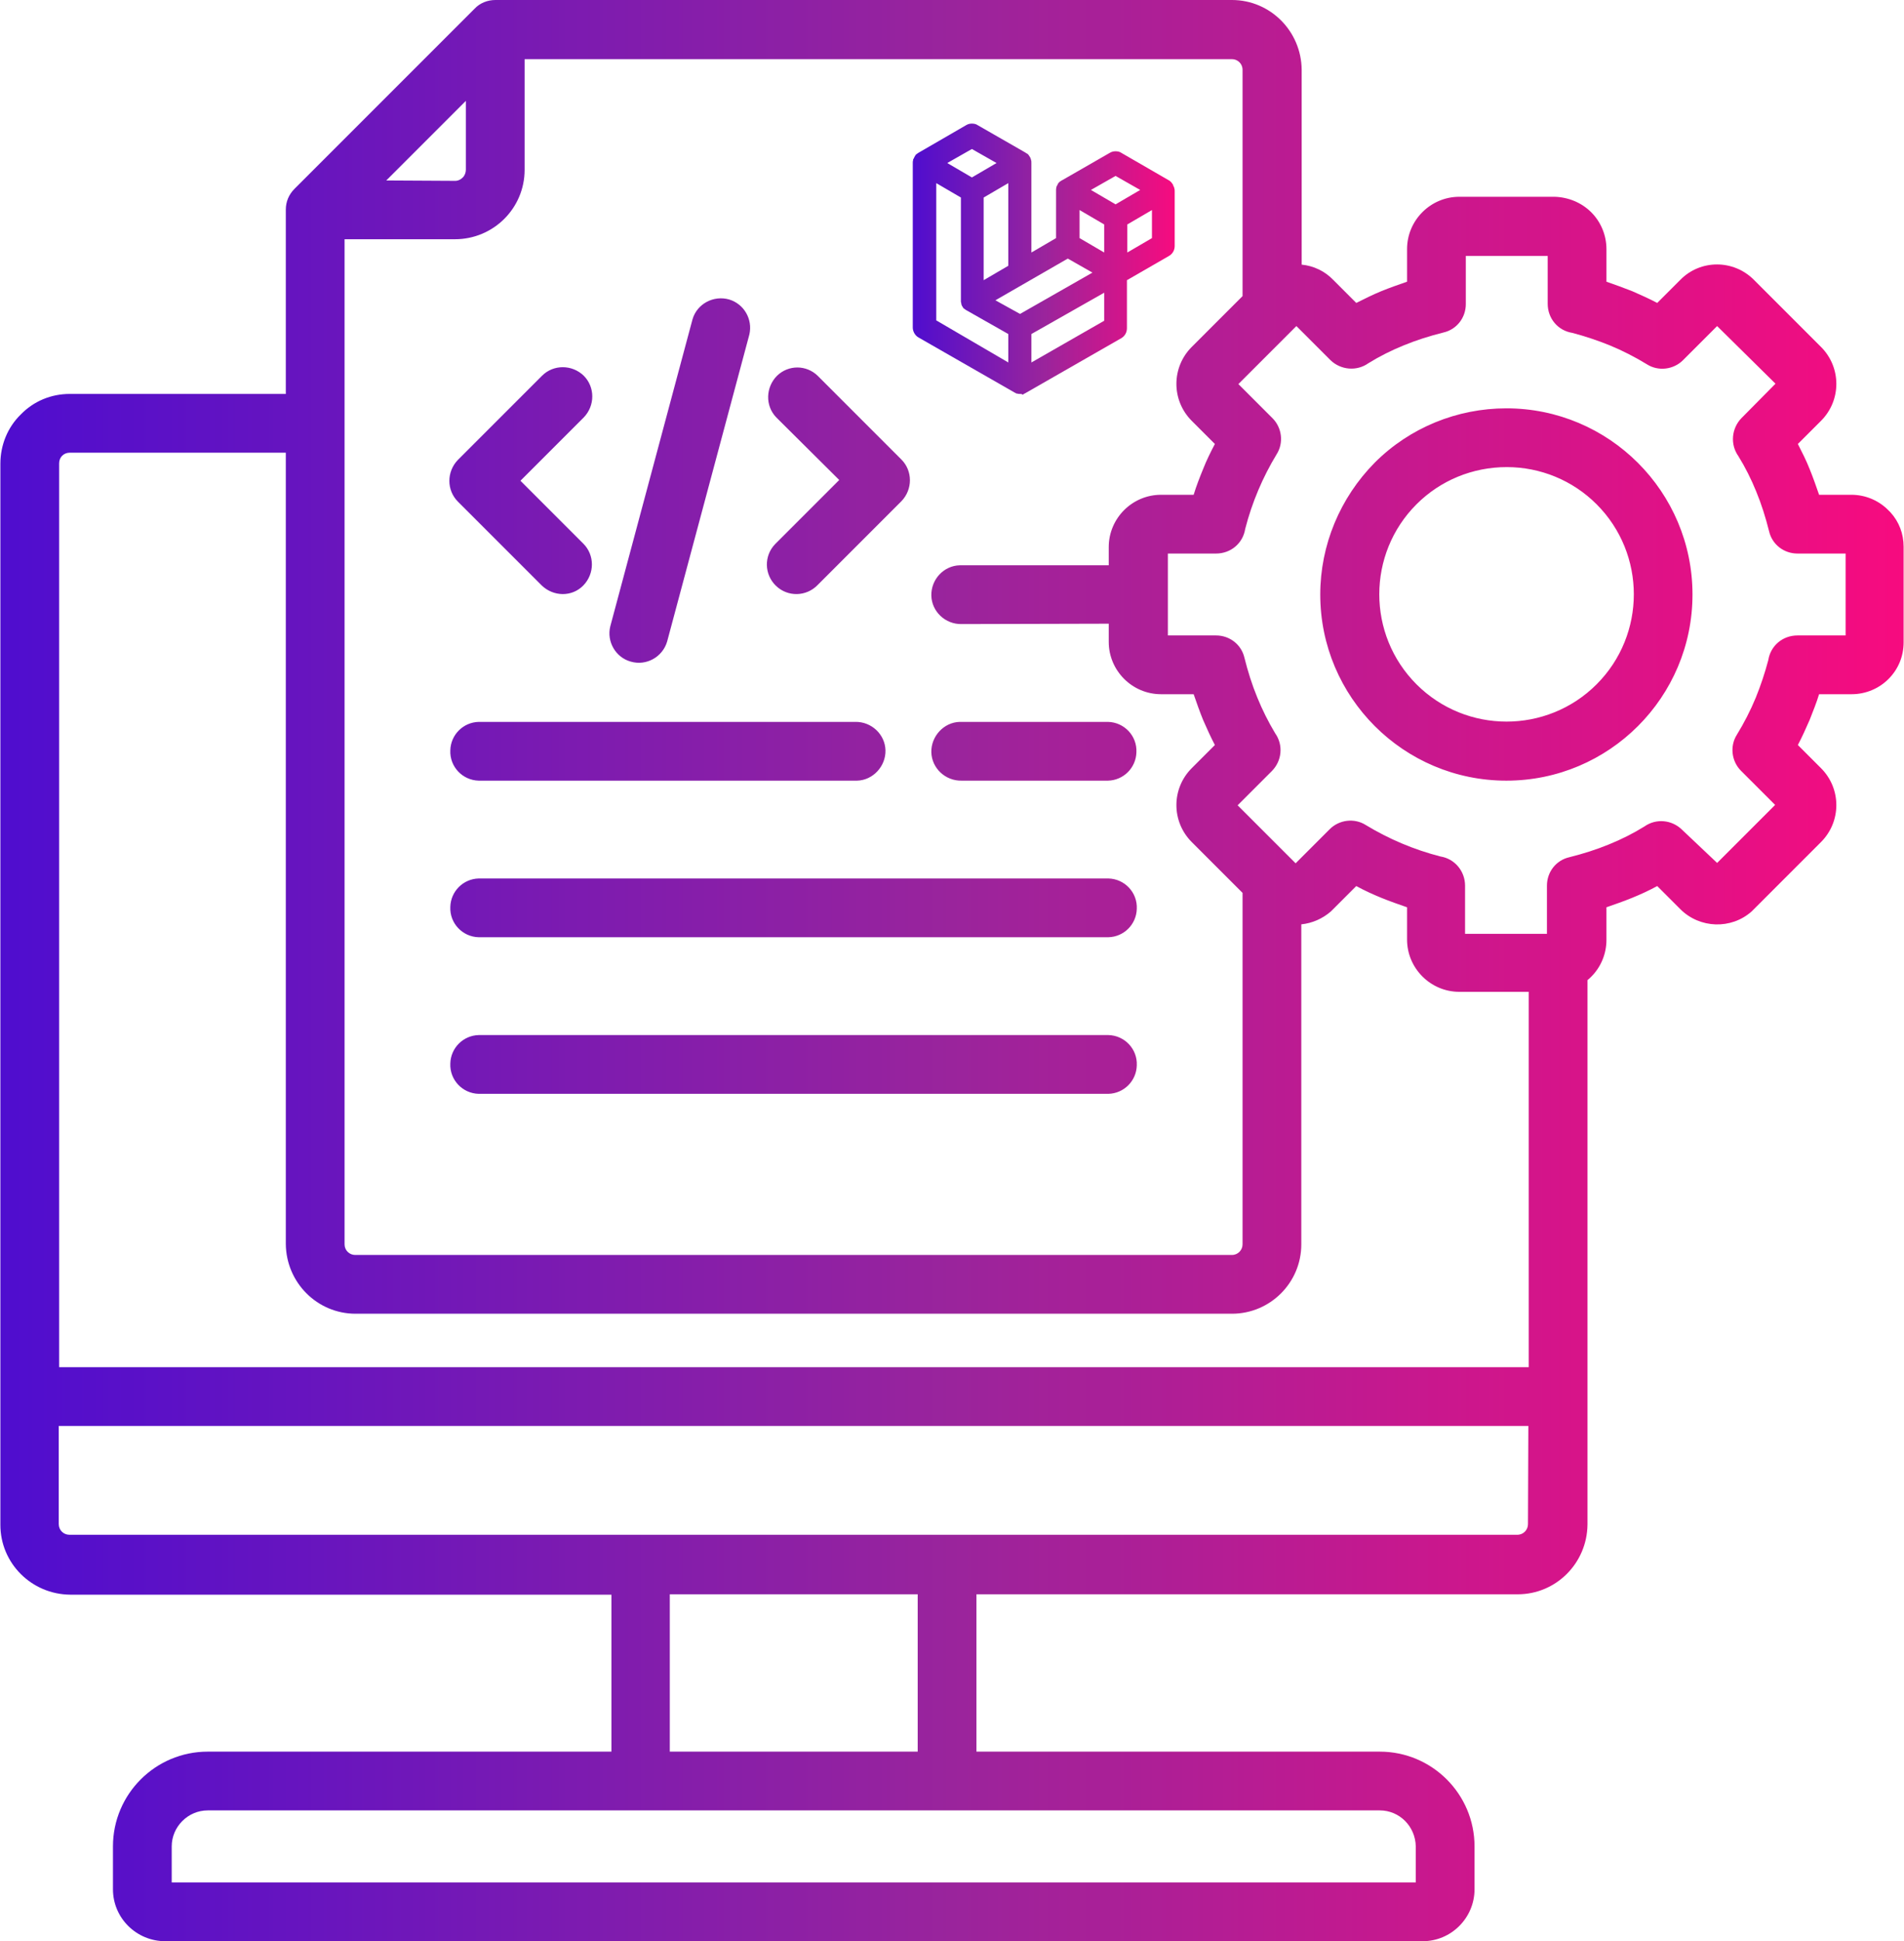 <?xml version="1.0" encoding="UTF-8"?>
<!-- Generator: Adobe Illustrator 24.1.3, SVG Export Plug-In . SVG Version: 6.00 Build 0)  -->
<svg xmlns="http://www.w3.org/2000/svg" xmlns:xlink="http://www.w3.org/1999/xlink" version="1.1" id="Layer_1" x="0px" y="0px" viewBox="0 0 502.3 512" style="enable-background:new 0 0 502.3 512;" xml:space="preserve">
<style type="text/css">
	.st0{fill-rule:evenodd;clip-rule:evenodd;fill:url(#SVGID_1_);}
	.st1{fill-rule:evenodd;clip-rule:evenodd;fill:url(#SVGID_2_);}
</style>
<g>
	<linearGradient id="SVGID_1_" gradientUnits="userSpaceOnUse" x1="0" y1="256" x2="502.272" y2="256">
		<stop offset="0" style="stop-color:#4F0DCF"></stop>
		<stop offset="0.5" style="stop-color:#9A249C"></stop>
		<stop offset="1" style="stop-color:#F70B7F"></stop>
	</linearGradient>
	<path class="st0" d="M153.9,143.4c3,3,3,7.9,0,11s-7.9,3-11,0l0,0l-22.1-22.1c-3-3-3-7.9,0-11L143,99.1c3-3,7.9-3,11,0   c3,3,3,7.9,0,11l-16.7,16.7L153.9,143.4z M204.8,110.1c-3-3.1-2.8-8,0.2-11c3-2.9,7.7-2.9,10.7,0l22.1,22.1c3,3,3,7.9,0,11   c0,0,0,0,0,0l-22.1,22.1c-3,3.1-7.9,3.2-11,0.2c-3.1-3-3.2-7.9-0.2-11c0.1-0.1,0.2-0.2,0.2-0.2l16.7-16.7L204.8,110.1z M176,169.2   c-1.2,4.1-5.5,6.5-9.6,5.3c-4-1.1-6.4-5.3-5.4-9.3l21.7-81c1.2-4.1,5.6-6.4,9.7-5.2c3.9,1.2,6.2,5.2,5.3,9.2L176,169.2L176,169.2z    M453,227.6l15.3-15.3l-9-9l0,0c-2.5-2.5-3-6.5-1.1-9.5c1.9-3.1,3.6-6.4,5-9.8c1.3-3.2,2.4-6.5,3.3-9.9c0.6-3.8,3.8-6.5,7.7-6.5   h12.7V146h-12.7l0,0c-3.6,0-6.7-2.4-7.5-5.9c-0.9-3.6-2-7.1-3.4-10.5l0,0l0,0c-1.3-3.2-2.9-6.4-4.7-9.3c-2.2-3.1-1.8-7.3,0.8-10   l9-9.1L453,86l-9,9l0,0c-2.5,2.5-6.5,3-9.5,1.1c-3.1-1.9-6.4-3.6-9.8-5c-3.2-1.3-6.5-2.4-9.9-3.3c-3.8-0.6-6.5-3.8-6.5-7.7V67.5   h-21.6v12.7l0,0c0,3.6-2.4,6.7-5.9,7.5c-3.6,0.9-7.1,2-10.5,3.4l0,0h0c-3.2,1.3-6.4,2.9-9.3,4.7c-3.1,2.2-7.3,1.8-10-0.8l-9-9   l-0.8,0.8l-0.1,0.1l-14.4,14.4l9,9l0,0c2.5,2.5,3,6.5,1.1,9.5c-3.7,6.1-6.5,12.7-8.3,19.7c-0.6,3.8-3.8,6.5-7.7,6.5h-12.7v21.6   h12.7l0,0c3.6,0,6.7,2.4,7.5,5.9c0.9,3.6,2,7.1,3.4,10.5l0,0v0c1.3,3.2,2.9,6.4,4.7,9.4c2.2,3.1,1.8,7.3-0.9,10l-9,9l14.4,14.4   l0.1,0.1l0.8,0.8l9-9l0,0c2.5-2.5,6.5-3,9.5-1.1c6.1,3.7,12.7,6.5,19.7,8.3c3.8,0.6,6.5,3.9,6.5,7.7v12.7h21.6v-12.7l0,0   c0-3.6,2.4-6.7,5.9-7.5c3.6-0.9,7.1-2,10.5-3.4c3.2-1.3,6.4-2.9,9.3-4.7c3.1-2.2,7.3-1.8,10,0.9L453,227.6L453,227.6z M421.2,133   c13.1,13.1,13.1,34.4,0,47.5c-13.1,13.1-34.4,13.1-47.5,0c-13.1-13.1-13.1-34.4,0-47.5c6.3-6.3,14.8-9.8,23.8-9.8   C406.4,123.2,414.9,126.7,421.2,133z M397.4,107.7c27.1,0,49.1,22,49.1,49.1c0,27.1-22,49.1-49.1,49.1c-27.1,0-49.1-22-49.1-49.1   c0-13,5.2-25.5,14.4-34.8C371.9,112.8,384.4,107.7,397.4,107.7z M364,477.5H54.8c-5.2,0-9.5,4.3-9.5,9.5v9.5h328.2V487   C373.4,481.7,369.2,477.5,364,477.5L364,477.5z M176.7,420.4V462h65.4v-41.5H176.7z M403.2,376.1H15.5v25.9c0,1.6,1.3,2.8,2.8,2.8   h382c1.6,0,2.8-1.3,2.8-2.8L403.2,376.1L403.2,376.1z M253.7,205.9c-4.3,0.1-7.9-3.3-8-7.5s3.3-7.9,7.5-8c0.1,0,0.3,0,0.4,0h38.7   c4.3,0.1,7.7,3.7,7.5,8c-0.1,4.1-3.4,7.4-7.5,7.5H253.7z M126.3,205.9c-4.3-0.1-7.7-3.7-7.5-8c0.1-4.1,3.4-7.4,7.5-7.5h99.3   c4.3-0.1,7.9,3.3,8,7.5s-3.3,7.9-7.5,8c-0.1,0-0.3,0-0.4,0H126.3z M126.3,247.2c-4.3-0.1-7.7-3.7-7.5-8c0.1-4.1,3.4-7.4,7.5-7.5   h166.1c4.3,0.1,7.7,3.7,7.5,8c-0.1,4.1-3.4,7.4-7.5,7.5H126.3z M126.3,288.5c-4.3-0.1-7.7-3.7-7.5-8c0.1-4.1,3.4-7.4,7.5-7.5h166.1   c4.3,0.1,7.7,3.7,7.5,8c-0.1,4.1-3.4,7.4-7.5,7.5H126.3z M75.4,103.9h-57c-4.9,0-9.5,1.9-12.9,5.4h0c-3.5,3.4-5.4,8.1-5.4,13v279.9   c0,10.1,8.2,18.3,18.4,18.4h142.8V462H54.8c-13.8,0-25,11.2-25,25v11.3c0,7.6,6.2,13.7,13.8,13.7h331.7c7.6,0,13.7-6.2,13.7-13.7   V487c0-13.8-11.2-25-25-25H257.6v-41.5h142.8c10.1,0,18.3-8.2,18.4-18.4V258.5c0.4-0.3,0.7-0.6,1-0.9l0,0l0,0c2.6-2.6,4-6.1,4-9.7   v-8.6c2.3-0.8,4.6-1.6,6.8-2.5c2.2-0.9,4.4-1.9,6.6-3.1l6.1,6.1l0,0l0,0c5.1,5.1,13.4,5.4,18.8,0.6c0.2-0.2,0.4-0.4,0.6-0.6   l17.7-17.7c5.4-5.4,5.4-14.1,0-19.5l-6.1-6.1c1.1-2.1,2.1-4.3,3.1-6.6c0.9-2.3,1.8-4.5,2.5-6.8h8.6c3.7,0,7.2-1.5,9.7-4l0,0l0,0   c2.6-2.6,4-6,4-9.7v-25.2c0-3.4-1.2-6.6-3.5-9.1c-0.2-0.2-0.4-0.4-0.6-0.6c-2.6-2.6-6.1-4-9.7-4h-8.5c-0.8-2.3-1.6-4.6-2.5-6.8l0,0   c-0.9-2.3-2-4.4-3.1-6.6l6.1-6.1c5.4-5.4,5.4-14.1,0-19.5l-17.7-17.7l0,0l0,0c-5.4-5.4-14.1-5.4-19.4,0l-6.1,6.1   c-2.1-1.1-4.3-2.1-6.6-3.1c-2.3-0.9-4.5-1.7-6.8-2.5v-8.6c0-3.7-1.5-7.2-4-9.7l0,0c-2.6-2.6-6.1-4-9.7-4.1h-25.1   c-7.6,0-13.8,6.2-13.8,13.8v8.6c-2.3,0.8-4.6,1.6-6.8,2.5l0,0c-2.2,0.9-4.4,2-6.6,3.1l-6.1-6.1c-2.2-2.3-5.2-3.7-8.3-4V18.4   C343.3,8.2,335.1,0,325,0H130.7c-2.1,0-4.1,0.8-5.5,2.3L77.7,49.8c-1.5,1.5-2.3,3.4-2.3,5.5L75.4,103.9L75.4,103.9z M343.3,243.8   v84.4c0,10.1-8.2,18.3-18.3,18.3H93.8c-10.1,0-18.3-8.2-18.4-18.4V119.4h-57c-0.8,0-1.5,0.3-2,0.8l0,0c-0.5,0.5-0.8,1.2-0.8,2   v238.4h387.7v-99h-18.3c-7.6,0-13.8-6.2-13.8-13.8v-8.5c-2.3-0.8-4.6-1.6-6.8-2.5c-2.2-0.9-4.4-1.9-6.6-3.1l-6.1,6.1   c-0.2,0.2-0.4,0.4-0.6,0.6C348.9,242.3,346.2,243.5,343.3,243.8L343.3,243.8z M101.9,47.6l21-21v18.2c0,0.7-0.3,1.5-0.8,2   c-0.5,0.5-1.2,0.9-2,0.9L101.9,47.6L101.9,47.6z M253.7,164.6c-4.3,0.1-7.9-3.3-8-7.5c-0.1-4.3,3.3-7.9,7.5-8c0.1,0,0.3,0,0.4,0   h38.9v-4.8c0-7.6,6.2-13.8,13.8-13.8h8.6c0.7-2.3,1.6-4.6,2.5-6.8c0.9-2.3,2-4.5,3.1-6.6l-6.1-6.1c-5.4-5.4-5.4-14.1,0-19.5   l13.4-13.4V18.4c0-1.6-1.3-2.8-2.8-2.8H138.4v29.2c0,10.1-8.2,18.3-18.4,18.3H90.9v265.1c0,1.6,1.3,2.8,2.8,2.8H325   c1.6,0,2.8-1.3,2.8-2.8v-92.7l-13.4-13.4c-5.4-5.4-5.4-14.1,0-19.5l6.1-6.1c-1.1-2.1-2.1-4.3-3.1-6.6l0,0c-0.9-2.2-1.7-4.5-2.5-6.8   h-8.6c-7.6,0-13.8-6.2-13.8-13.8v-4.8L253.7,164.6L253.7,164.6z"></path>
	<g>
		<linearGradient id="SVGID_2_" gradientUnits="userSpaceOnUse" x1="240.744" y1="68.303" x2="309.999" y2="68.303">
			<stop offset="0" style="stop-color:#4F0DCF"></stop>
			<stop offset="0.5" style="stop-color:#9A249C"></stop>
			<stop offset="1" style="stop-color:#F70B7F"></stop>
		</linearGradient>
		<path class="st1" d="M269.1,103.9c-0.3,0-0.5,0-0.8-0.1l-0.2,0l-0.1-0.1c-0.1-0.1-0.3-0.1-0.4-0.2l-25.3-14.5    c-0.9-0.5-1.5-1.6-1.5-2.6V43c0-0.3,0-0.5,0.1-0.8l0-0.2l0.1-0.1c0.1-0.1,0.1-0.3,0.2-0.4l0.1-0.2l0.1-0.2    c0.1-0.1,0.2-0.2,0.2-0.3l0.1-0.1l0.2-0.1c0.1-0.1,0.2-0.2,0.4-0.3l12.6-7.3c0.5-0.3,1-0.4,1.5-0.4c0.5,0,1.1,0.1,1.5,0.4l12.2,7    h0l0.5,0.3c0.1,0.1,0.2,0.1,0.3,0.2c0.1,0,0.2,0.1,0.3,0.2c0.1,0.1,0.2,0.2,0.3,0.4c0,0,0,0,0,0c0,0,0.1,0.1,0.2,0.3    c0.1,0.1,0.1,0.2,0.2,0.4c0,0.1,0.1,0.2,0.1,0.4c0.1,0.2,0.1,0.5,0.1,0.8v23.6l6.5-3.8V50.2c0-0.3,0-0.5,0.1-0.8l0-0.2l0.1-0.1    c0.1-0.1,0.1-0.3,0.2-0.4l0.1-0.2l0.1-0.2c0.1-0.1,0.2-0.2,0.3-0.3l0.1-0.1l0.2-0.1c0.1-0.1,0.2-0.2,0.3-0.2l12.7-7.3    c0.5-0.3,1-0.4,1.5-0.4s1.1,0.1,1.5,0.4l12.8,7.4l0.2,0.2c0.1,0.1,0.2,0.1,0.2,0.2c0.1,0.1,0.2,0.2,0.3,0.4    c0.1,0.1,0.2,0.2,0.2,0.4c0,0.1,0.1,0.2,0.2,0.4c0,0.1,0.1,0.2,0.1,0.4c0.1,0.2,0.1,0.5,0.1,0.8v14.4c0,1.1-0.6,2.1-1.5,2.6    l-11.1,6.4v12.7c0,1.1-0.6,2.1-1.5,2.6l-25.3,14.5c-0.1,0.1-0.3,0.1-0.4,0.2l-0.1,0.1l-0.2,0.1    C269.6,103.9,269.3,103.9,269.1,103.9z M272.1,95.6l19.2-11v-7.4l-19.2,10.9V95.6z M266,95.6v-7.5l-11.1-6.3    c-0.2-0.1-0.3-0.2-0.4-0.3c-0.1,0-0.2-0.1-0.3-0.2l-0.1-0.1L254,81c-0.1-0.1-0.1-0.2-0.2-0.3l-0.1-0.2l0-0.1    c-0.1-0.1-0.1-0.3-0.1-0.4c0-0.1-0.1-0.3-0.1-0.4c0-0.1,0-0.3,0-0.4V52.1l-6.5-3.8v36.2L266,95.6z M269.1,82.8l19.1-10.9l-6.5-3.7    l-19.1,11L269.1,82.8z M259.5,73.9l6.5-3.8V48.3l-6.5,3.8V73.9z M297.4,66.6l6.5-3.8l0-7.4l-6.5,3.8V66.6z M291.3,66.6v-7.4    l-6.5-3.8v7.4L291.3,66.6z M294.3,53.9l6.5-3.8l-6.5-3.7l-6.5,3.7L294.3,53.9z M256.4,46.8l6.5-3.8l-6.5-3.7l-6.5,3.7L256.4,46.8z    "></path>
	</g>
</g>
</svg>
